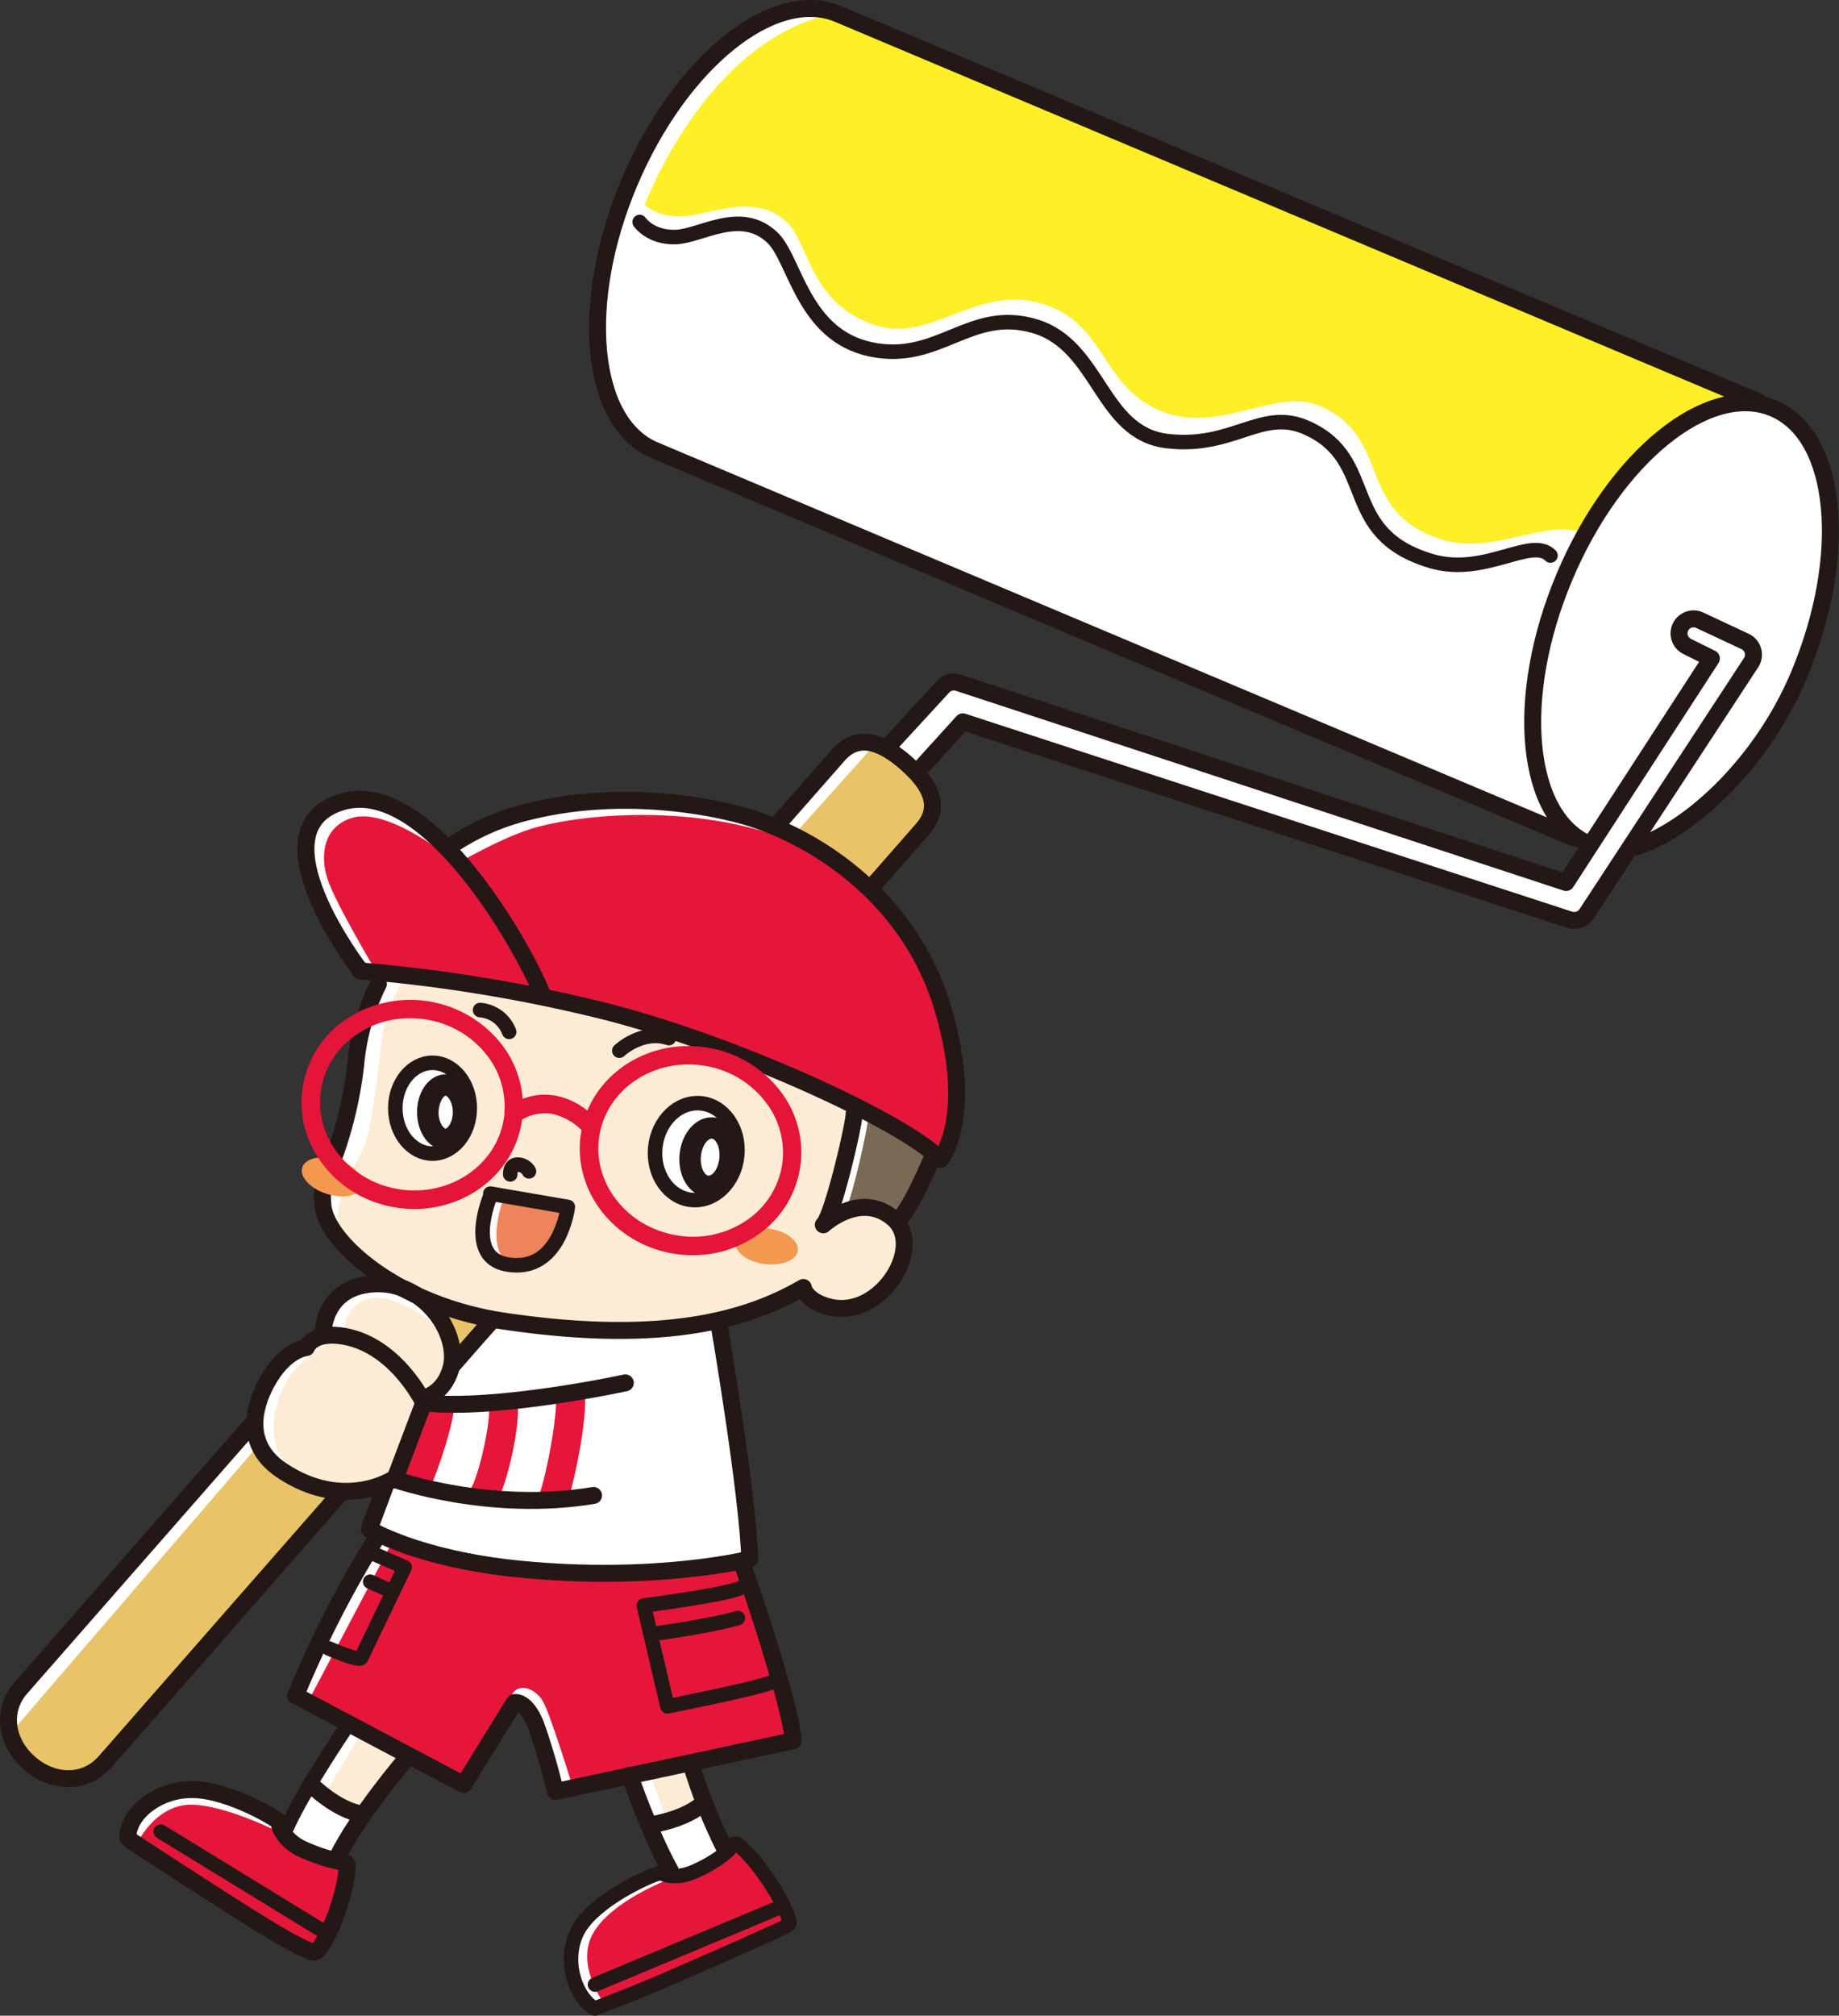 <svg xmlns="http://www.w3.org/2000/svg" width="379.7" height="416.09" viewBox="0 0 379.7 416.09"><rect x="0" y="0" width="379.7" height="416.09" fill="#333333" stroke="none"/><defs><style>.cls-1{fill:#fff;}.cls-2{fill:#fdecd5;}.cls-3{fill:#e6163a;}.cls-4{fill:#ffef26;}.cls-5{fill:#796a56;}.cls-6{fill:#e8c368;}.cls-7{fill:#ee835c;}.cls-10,.cls-11,.cls-12,.cls-13,.cls-16,.cls-8,.cls-9{fill:none;stroke:#231815;}.cls-12,.cls-13,.cls-16,.cls-8{stroke-linecap:round;}.cls-10,.cls-11,.cls-16,.cls-8{stroke-miterlimit:10;}.cls-11,.cls-12,.cls-8,.cls-9{stroke-width:3.5px;}.cls-12,.cls-13,.cls-9{stroke-linejoin:round;}.cls-10,.cls-13,.cls-16{stroke-width:3px;}.cls-14{fill:#f3994f;}.cls-15{fill:#e51439;}</style></defs><g id="レイヤー_2" data-name="レイヤー 2"><g id="line"><path class="cls-1" d="M122.58,414.43l-.41-.11a11.64,11.64,0,0,1-4.2-7.72,12.69,12.69,0,0,1,2.19-9.58c4.2-5.64,14-10,16.09-10.48l1.77-.4-.83-1.63a151.45,151.45,0,0,1-6.92-16.42l-.42-1.16-15.11,3.22h0a.34.34,0,0,1-.37-.25,130.08,130.08,0,0,0-3.92-13.45,9.48,9.48,0,0,0-2.53-4.06l-1.25-1L96,368.5a.33.33,0,0,1-.28.16.26.26,0,0,1-.15,0l-11-5.85-.74.88c-1.49,1.77-9.11,11-13.16,18.54l-.83,1.56,1.7.48a.31.31,0,0,1,.22.2l.07.2.14.18a.31.31,0,0,1,.07.2c-.14,6.5-4.76,17.36-6.71,18.17a.75.75,0,0,1-.32.06c-2,0-8.83-4.14-21.54-12.28l-2.69-1.72c-6.42-4.09-13.79-8.92-13.85-9a.38.38,0,0,1-.09-.09l-.23-.31-.36-.15a.36.36,0,0,1-.21-.31,8.62,8.62,0,0,1,2.72-6,15.4,15.4,0,0,1,10.77-4.34c7.16,0,16.66,5.29,18.22,6.63l1.44,1.44.88-1.76A191.38,191.38,0,0,1,70.9,357.32l.88-1.31-10.89-5.77a.33.33,0,0,1-.15-.42,234.48,234.48,0,0,1,16.18-31.71l.78-1.26-1.29-.72-.34-.2a.36.36,0,0,1-.15-.41l3.22-8.62-2.63.67a20.9,20.9,0,0,1-5.1.64h-.64l-.44.48L22,363.87a10.35,10.35,0,0,1-7.89,3.6,12.59,12.59,0,0,1-8.22-3.27,12.69,12.69,0,0,1-4.35-7.75,10.32,10.32,0,0,1,2.56-8.26l48.25-55.05,0-.46a19.29,19.29,0,0,1,2.4-7.39c2.94-5.44,6.41-6.92,7.77-7.31l.47-.13.29-.41a4.93,4.93,0,0,1,2.22-1.65l.81-.32.08-.86a11.25,11.25,0,0,1,3-6.75,10.85,10.85,0,0,1,6.65-3l3.55-.44-2.88-2.11c-6-4.4-10-9.51-10.36-13.35-.65-6.49,1.64-9.73,2.36-10.57l.14-.17.09-.21A86.47,86.47,0,0,0,73.1,219.8,46.24,46.24,0,0,1,77.81,203l1-1.89-2.13-.19c-1.48-.13-2.31-.19-2.35-.19a.34.34,0,0,1-.3-.22l-.07-.22-.14-.18c-1.4-1.86-13.58-18.45-10.48-28.44.94-3.06,3.23-5.2,6.81-6.37a13.49,13.49,0,0,1,4.18-.67c5.32,0,11.13,3.09,17.27,9.19l.81.8,1-.63a49.39,49.39,0,0,1,15.8-6.82,83.27,83.27,0,0,1,19.87-2.3,91.37,91.37,0,0,1,26.62,3.81c1.08.36,2.21.77,3.37,1.24l.93.37,12.82-14.63a7.19,7.19,0,0,1,5.52-2.83,9.15,9.15,0,0,1,3.65.86l.93.42,11.58-12.6a3.35,3.35,0,0,1,2.47-1.09,3.51,3.51,0,0,1,1,.16l125.26,41.17,4.65-7.17-1.31-.74-.7-.42-.43-.27-.6.07-.07,0L135,93.24c-13.73-5.79-16.1-30.23-5.39-55.65,9-21.31,24.43-36.2,37.54-36.2a15.64,15.64,0,0,1,6.06,1.2L363.33,82.73a.47.47,0,0,1,.13.1l.29.34.43.11a15.62,15.62,0,0,1,2.13.71c13.73,5.79,16.1,30.23,5.39,55.64-5.92,14-19.38,30.75-33.66,35.5l-.11,0L337,175l-.59.78-8.61,13.12a3.32,3.32,0,0,1-2.79,1.52,3.57,3.57,0,0,1-1-.16L198.9,149.36l-9.29,10.2.75.94c3.18,4,3.28,7.48.31,10.87l-10.6,12.1.92.94a56,56,0,0,1,14.07,23.9c5.24,17.79,1.88,28.21-.62,31.24a.39.39,0,0,1-.25.12h0a.47.47,0,0,1-.16,0l-1.47-.77-.53,1.6c-.62,1.54-3.31,8.11-5.77,11l-.63.75.48.85c1.43,2.59,1.18,6.07-.69,9.56s-6.14,7.8-11.67,7.8a10.76,10.76,0,0,1-2.91-.41,8.52,8.52,0,0,1-4.57-2.71l-.74-1-1.06.58A60.84,60.84,0,0,1,150,272.52l-1.27.31.22,1.3c.6,3.54,5.85,34.94,6.2,47.69a.33.33,0,0,1-.24.31l-1.39.46L154,324c2.79,7.62,9.8,29.44,10.13,35.35a.34.34,0,0,1-.27.34L143,364.11l.47,1.49a112.72,112.72,0,0,0,5.79,14.54l.79,1.61,1.38-1.14.33,0,.37-.14c5,3.89,11.1,14.14,10.89,16.47a.63.63,0,0,1-.28.51c-3.56,1.88-25.56,11.39-26.5,11.79-5.4,2.34-12.57,5.08-13.37,5.38h0Z"/><path class="cls-2" d="M84.1,201.17a30,30,0,0,0-5.17,12.48c-.53,4-2,19-3.75,23s-8,13.1-4.5,19.25c2.6,4.56,16.67,14.14,31.83,16.44,8.78,1.32,23.39,2.62,34.34,2,14.37-.87,28.83-8,28.83-8s8.25,8.33,17.17-.42c4.18-4.1,5.21-13.27.91-15.42-7-3.5-12.83,1.25-12.83,1.25l6.33-22.83s-39.58-17-49.83-19.77S84.1,201.17,84.1,201.17Z"/><path class="cls-2" d="M92.43,281.5s-.33-7.5-6.33-10.75-8.84-3.34-10.92-2.35a6.68,6.68,0,0,0-4,7s-9.42,4.27-12.42,10.44c-2.52,5.19-4.59,13.8,3.16,18.8s17.5,2,17.5,2l5-9.48Z"/><polygon class="cls-2" points="74.42 358.06 67.17 370.06 75.18 374.92 85.18 362.5 74.42 358.06"/><polygon class="cls-2" points="134.17 365.98 137.67 375.98 145.84 372.82 142.34 363.57 134.17 365.98"/><path class="cls-1" d="M101.24,246.39l16,2.75s-1.62,13.72-12.5,11.88C95.87,259.52,101.24,246.39,101.24,246.39Z"/><path class="cls-3" d="M63.43,351.59,81,318.29s9.75,4.25,25.08,5.79c22.08,2.21,47.06-1.87,47.06-1.87s2.62,5.44,6.94,20.25S164,359.71,164,359.71l-45.81,9s-4.66-15.21-6.16-17.64-4.49-3.58-6-1.75c-1,1.16-11,20.11-11,20.11Z"/><path class="cls-3" d="M152.43,381.34s-1.33,1.58-7.25,4.33a20.59,20.59,0,0,1-6.42,2s-14.58,5.33-17.08,13.17c-2,6.38,3.42,13.25,3.42,13.25s19.77-8.27,22.94-9.57c4.72-1.93,14.63-7.69,14.63-7.69S157.68,383.4,152.43,381.34Z"/><path class="cls-3" d="M56.68,377.75s-12.54-6.2-18.92-5.08-9.53,8-9.53,8L64.6,403.39a13.81,13.81,0,0,0,4.69-5.63c2.06-4.84,2.81-12,2.81-12s-6.28-2.14-8.81-3.37A25.88,25.88,0,0,1,56.68,377.75Z"/><path class="cls-4" d="M327,110.17c-7.54-3.5-18.63,4.69-29.54,1.12-17.71-5.79-9.92-20.72-24.62-27.37-9.43-4.26-21.14,6-33.25.87-12.5-5.25-11.11-18.12-24.5-22.12s-22.92,8.17-34.25,4.5c-13.67-4.42-13.72-16.91-18.42-21.37-6.55-6.21-16.34-1.31-21.58-1.13s-7.7-2.42-7.7-2.42S145.69,8.33,172,2.84L360.82,82s-11,.51-23.64,13.85C328.59,104.87,327,110.17,327,110.17Z"/><path class="cls-3" d="M77.68,200.56S109,204.23,123,208.23s50.66,18.34,55.33,20.67,17.16,9.44,17.16,9.44,4.17-12.59.84-25.77c-3.75-14.82-13.34-32-34.67-39.65-20.53-7.4-43.59-4.48-52-1.83-6.56,2.06-15.25,7.16-15.25,7.16s-13.92-11.81-21.75-9.41c-5.88,1.79-6.66,7.72-5,12.72S77.68,200.56,77.68,200.56Z"/><path class="cls-5" d="M193.18,238.5a67.82,67.82,0,0,1-3.75,8.09c-1.27,2.2-3.83,6.41-3.83,6.41s-.59-2.83-4.59-3.76c-3.66-.85-7.5,1.35-6.58.76s4.75-16.5,4.92-20.1Z"/><path class="cls-6" d="M53.35,298.34,2.67,357.22s-.4,4,5.33,8c9,6.34,10.79.67,12.85-.88s50.66-55.67,50.66-55.67S62,307.23,59,304.56A48.89,48.89,0,0,1,53.35,298.34Z"/><path class="cls-6" d="M164.14,172.09l15.55-17.35s3-1.82,8,3.18,6,8.21,4.13,11.75c-1.25,2.37-12.34,14-12.34,14a41.65,41.65,0,0,0-6.16-5.43Z"/><polygon class="cls-6" points="90.68 269.06 95.34 281.73 104.68 272.06 90.68 269.06"/><path class="cls-3" d="M83.27,304.85l-.08.12c.94-1.63,4.61-12.16,4.61-15.11h6c0,3.66-3.26,13.49-5,17.26C88.53,307.71,83.27,304.85,83.27,304.85Z"/><path class="cls-3" d="M97,307.65c1.9-2.73,4.39-14.48,3.93-17.16l5.91-1c.64,3.69-1.52,14.84-4,20.06C102.52,310.13,97,307.65,97,307.65Z"/><path class="cls-3" d="M111.3,308.72c1.68-4.89,3.72-15.94,3.51-20.55l6-.28c.26,5.44-1.8,16.18-3.46,21.63C117.22,309.94,111.3,308.72,111.3,308.72Z"/><path class="cls-7" d="M104.1,247l13.7,2.24s-2.37,13.45-10.62,12.2S104.1,247,104.1,247Z"/><path class="cls-1" d="M141.43,248a8.07,8.07,0,0,1-6-6.5c-1-5.5,1.5-13.5,7.75-13.5s8.75,6.51,8.25,11S146.68,248.24,141.43,248Z"/><path class="cls-1" d="M88.43,239.48a8.07,8.07,0,0,1-6-6.5c-1-5.5,1.5-13.5,7.75-13.5s8.75,6.5,8.25,11S93.68,239.73,88.43,239.48Z"/><path class="cls-8" d="M328.23,174.33C314.87,168.7,312.54,144,323,119.12s29.81-40.46,43.16-34.83,15.69,30.35,5.21,55.21c-7.59,18-22.22,31.57-33.46,35.31"/><path class="cls-8" d="M363.21,83,173.09,2.9c-13.36-5.63-32.68,10-43.16,34.82s-8.15,49.59,5.21,55.22l189.74,80"/><path class="cls-9" d="M182.6,154.92l12.11-13.16a3,3,0,0,1,3.14-.84l125.5,41.25,30-46.25-5-2.48a3,3,0,0,1,2.55-5.43l9.42,4.41a3,3,0,0,1,1.61,1.9,3,3,0,0,1-.37,2.45l-34,51.9A3,3,0,0,1,325,190a2.89,2.89,0,0,1-.92-.14L198.79,149l-9.63,10.6"/><path class="cls-10" d="M77.39,265l.72-.83.73-.83"/><path class="cls-11" d="M70.85,307.59,21.72,363.65c-4.19,4.79-10.85,4.49-15.64.3h0C1.3,359.76.13,353.19,4.32,348.41l48.32-55.13"/><line class="cls-11" x1="101.77" y1="272.31" x2="93.21" y2="282.08"/><path class="cls-11" d="M160.06,170.7l13-14.8c4.19-4.78,9.19-2.59,14,1.6h0c4.78,4.2,7.61,8.86,3.42,13.65l-10.85,12.37"/><path class="cls-12" d="M176.35,229.92c0,2.25-4.48,21.41-6.36,22.91,0,0,7.69-7.12,14.44-1.31s-2.73,21.21-13.5,18.19c-4.69-1.31-5.07-3.94-5.07-3.94-10.68,6.19-27.93,12-61.87,6.93-22-3.28-36.56-16.31-37.31-23.81s2.44-10.5,2.44-10.5a83.25,83.25,0,0,0,4.31-18.56,46.85,46.85,0,0,1,4.69-16.69"/><path class="cls-12" d="M192.35,239.25s-4.55,11-7.17,12.84"/><path class="cls-12" d="M92.6,174.92a49.06,49.06,0,0,1,16.65-7.4c20.44-5.06,40.12-.54,46.31,1.5,14.25,4.69,32.62,17.07,39.18,39.38s-.56,30.94-.56,30.94c-7.69-7.88-42.56-23.82-69.19-30.57a317.3,317.3,0,0,0-50.64-8.35"/><path class="cls-12" d="M74.25,200.14s-22-28.63-4-34.5c18.29-6,39,32.06,41.81,39.94"/><path class="cls-12" d="M129.11,285.46s-26.81,5.81-41.62,4.12l-6,15.81s19.5,6.88,41.06,3.31"/><path class="cls-12" d="M79.8,306.08l-3.56,9.56s10,6.17,30.93,8.25c28.31,2.82,47.63-2.06,47.63-2.06-.38-13.5-6.29-48.16-6.29-48.16"/><path class="cls-12" d="M87.49,289.58s-6-12.57-17.44-13.88c-5.7-.65-6.79,2.47-6.79,2.47s-4.46.34-8.21,7.28c-2.9,5.37-4.51,12.92,3,18,12.75,8.63,23.06,1.91,23.06,1.91"/><path class="cls-12" d="M66.7,275.38S66.53,265.06,78.11,265c10.13,0,16.88,10.69,15,17.44-1.56,5.61-5.94,6.2-5.94,6.2"/><path class="cls-12" d="M77.92,317.14A224.37,224.37,0,0,0,61.05,350l34.68,18.38L105.85,352"/><path class="cls-12" d="M153.11,322.58c1.31,3,10.31,30,10.68,36.75l-49.12,10.5a131.59,131.59,0,0,0-3.94-13.5c-2.06-5.44-4.5-4.88-4.5-4.88"/><path class="cls-13" d="M152.93,327.75c-3,1.5-20,3.67-20,3.67l4.87,20.81s18.15-3.58,21.34-4.89"/><path class="cls-13" d="M135.18,337.23s11.5-1.56,17.17-3.23"/><path class="cls-13" d="M76.61,320.51l6.94,3s-8.63,18-9,18.75-6.71-2-6.71-2"/><path class="cls-13" d="M76.43,326.5s3.74,1.7,4.3,1.89"/><path class="cls-13" d="M71.87,356s-9.11,13.3-12.67,21.29"/><path class="cls-12" d="M83.71,363.24S73.7,375,69.57,383.56"/><path class="cls-12" d="M71.42,384.54a37.82,37.82,0,0,1-9.31-3c-4.26-2.16-4.56-5.54-4.56-5.54-1.29-1.15-10.92-6.62-18-6.59s-13.23,5-13.15,10"/><path class="cls-12" d="M27.08,380s7.36,4.82,13.85,9c8,5.13,22.54,14.63,24.24,13.91s6.36-11.31,6.51-17.87"/><line class="cls-13" x1="33.18" y1="378.09" x2="66.97" y2="398.79"/><path class="cls-12" d="M64.28,368.44s5.13,5.18,10.37,6"/><path class="cls-12" d="M130,366.46s4.12,12,8.37,19.63"/><path class="cls-12" d="M142.68,364.09a109,109,0,0,0,6.94,17.46"/><path class="cls-13" d="M151.51,380.66s-1.75,2.84-8,5.62c-4.36,2-7.17.33-7.17.33-1.69.33-11.85,4.75-16.11,10.46s-2.13,14.2,2,17.18"/><path class="cls-13" d="M122.85,414.59s7.65-2.91,13.38-5.38c6.74-2.92,23.48-10.2,26.49-11.79,1.63-.86-5.38-12.78-10.54-16.83"/><line class="cls-13" x1="122.85" y1="409.67" x2="160.42" y2="393.96"/><path class="cls-12" d="M134.35,376.69s7.22-1,11.06-4.65"/><path class="cls-13" d="M127.87,216.89s4.7-4.44,10.23-2.6"/><path class="cls-13" d="M105.12,213a7,7,0,0,0-6-4.5"/><path class="cls-13" d="M105.35,242.42c0-.88.25-2.13,1.75-2a2.7,2.7,0,0,1,2.12,1.37"/><path class="cls-13" d="M101.24,246.39l16,2.75s-1.62,13.72-12.5,11.88c-8.87-1.5-3.48-14.18-3.48-14.18"/><ellipse class="cls-14" cx="158.74" cy="258.21" rx="3.69" ry="6.5" transform="matrix(0.14, -0.99, 0.99, 0.14, -119.57, 378.27)"/><ellipse class="cls-14" cx="68.62" cy="242.95" rx="3.69" ry="6.5" transform="translate(-183.74 235.9) rotate(-72.63)"/><ellipse class="cls-13" cx="89.31" cy="228.76" rx="7.69" ry="9.37"/><ellipse class="cls-13" cx="91.99" cy="229.58" rx="4.38" ry="6.31"/><path class="cls-13" d="M92,234.47c-1.57,0-3-2.29-2.95-4.89s1.38-4.9,2.95-4.9,3,2.29,3,4.9S93.57,234.47,92,234.47Z"/><ellipse class="cls-13" cx="143.75" cy="237.71" rx="10.02" ry="8.5" transform="translate(-106.64 358.03) rotate(-84.5)"/><ellipse class="cls-13" cx="146.63" cy="238.86" rx="6.75" ry="4.84" transform="translate(-105.19 361.93) rotate(-84.5)"/><path class="cls-13" d="M146.32,244.18h-.21c-1.84-.18-3.17-2.76-2.89-5.63s1.93-5,3.71-5h.21c1.84.17,3.17,2.75,2.89,5.63S148.1,244.18,146.32,244.18Z"/><path class="cls-15" d="M161,225.08a23.52,23.52,0,0,0-14.9-8.82c-10.79-1.79-21,3.86-24.83,13a15.1,15.1,0,0,0-6.75-3.13,12.66,12.66,0,0,0-6.6.7,21.1,21.1,0,0,0-4.38-11.3,24,24,0,0,0-31.86-5.29,20.8,20.8,0,0,0-9.16,14c-1.94,11.71,6.61,22.93,19.06,25a24.81,24.81,0,0,0,4,.33c10.87,0,20.39-7.38,22.12-17.83,0-.2.06-.41.09-.62a9.37,9.37,0,0,1,6.11-1.2,12.29,12.29,0,0,1,6.18,3.38c0,.16-.07.32-.1.48-1.94,11.72,6.61,22.93,19.07,25a24.9,24.9,0,0,0,4,.33A23.19,23.19,0,0,0,156,255.21a20.64,20.64,0,0,0,5-30.13ZM82.24,245.46c-10.39-1.73-17.54-11-15.94-20.63a17,17,0,0,1,7.52-11.41,19.41,19.41,0,0,1,10.82-3.23,20.73,20.73,0,0,1,3.41.28,19.75,19.75,0,0,1,12.51,7.39,17.1,17.1,0,0,1,3.58,11.85.78.78,0,0,0,0,.16c0,.41-.07.81-.14,1.22C102.38,240.74,92.62,247.17,82.24,245.46Zm79.21-4.83a17.05,17.05,0,0,1-7.52,11.42A19.74,19.74,0,0,1,139.7,255c-10.39-1.73-17.54-11-15.94-20.62,1.43-8.6,9.33-14.65,18.38-14.65a20.43,20.43,0,0,1,3.37.28A19.7,19.7,0,0,1,158,227.4,17,17,0,0,1,161.45,240.63Z"/><path class="cls-16" d="M132.07,45.83s2.21,3.28,7.45,3.1,13.4-6.1,19.95.11c4.71,4.46,6.26,20.12,20.31,23.08s20.49-8.77,33.89-4.78S227.23,89.44,241,91.05s19.5-7,28.93-2.69c14.71,6.65,6.32,21.75,25.6,27.46,11,3.25,20.66-5.16,24.6-1.14"/></g></g></svg>